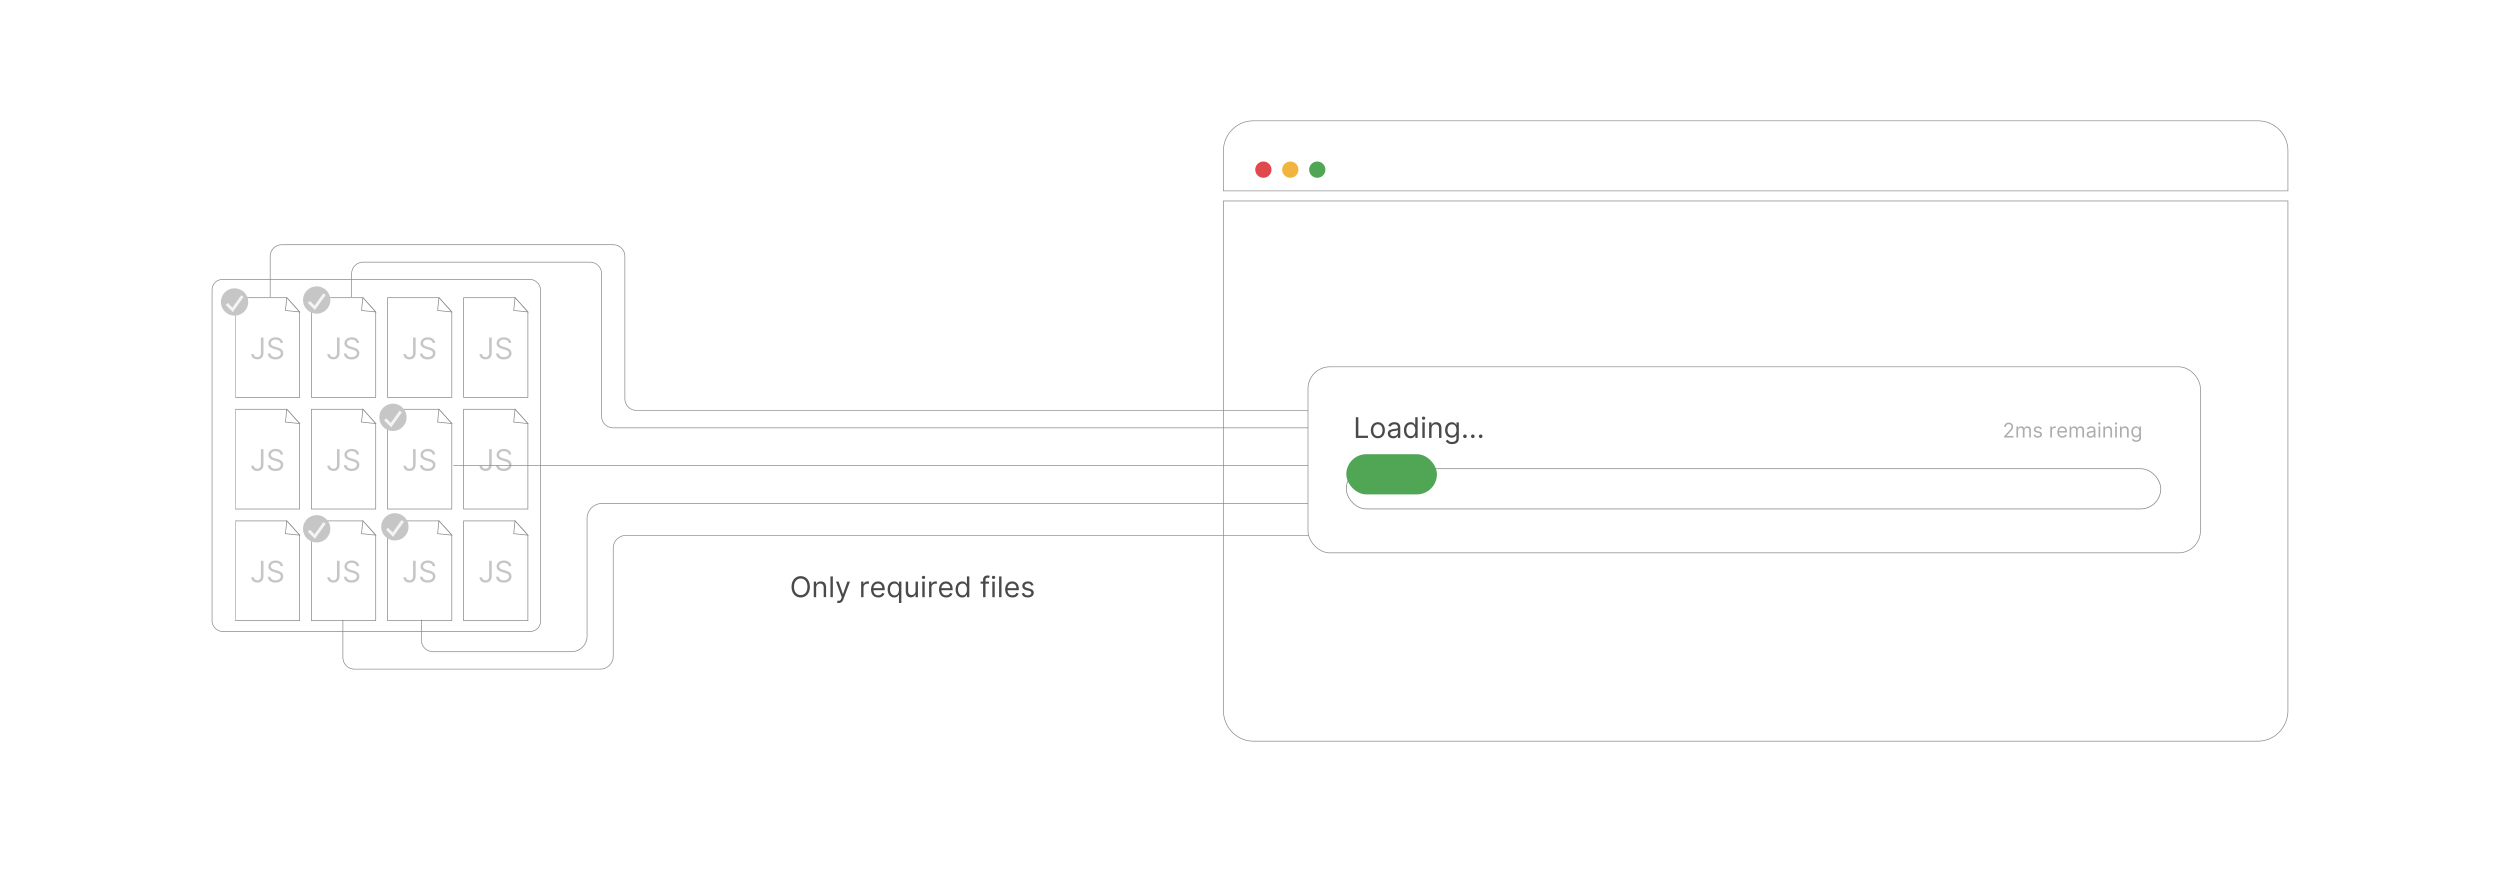 <?xml version="1.0" encoding="UTF-8"?><svg id="Layer_1" xmlns="http://www.w3.org/2000/svg" xmlns:xlink="http://www.w3.org/1999/xlink" viewBox="0 0 860 300"><defs><filter id="drop-shadow-1"><feOffset dx="0" dy="-3.48"/><feGaussianBlur result="blur" stdDeviation="8.7"/><feFlood flood-color="#ff7300" flood-opacity=".2"/><feComposite in2="blur" operator="in"/><feComposite in="SourceGraphic"/></filter><clipPath id="clippath"><rect x="80.921" y="102.286" width="102.005" height="111.996" fill="none"/></clipPath><filter id="drop-shadow-2"><feOffset dx="0" dy="5"/><feGaussianBlur result="blur-2" stdDeviation="4"/><feFlood flood-color="#12d624" flood-opacity=".16"/><feComposite in2="blur-2" operator="in"/><feComposite in="SourceGraphic"/></filter></defs><path d="M420.856,69.136v175.269c0,5.832,4.613,10.56,10.303,10.56h345.586c5.69,0,10.303-4.728,10.303-10.56V69.136h-366.191Z" fill="#fff"/><path d="M420.856,69.136v175.269c0,5.832,4.613,10.56,10.303,10.56h345.586c5.69,0,10.303-4.728,10.303-10.56V69.136h-366.191Z" fill="none" stroke="#898989" stroke-miterlimit="10" stroke-width=".245"/><path d="M787.048,55.338c0-5.69-4.613-10.303-10.303-10.303h-345.586c-5.69,0-10.303,4.613-10.303,10.303v13.798h366.191v-13.798Z" fill="#fff" filter="url(#drop-shadow-1)" stroke="#898989" stroke-miterlimit="10" stroke-width=".242"/><circle cx="434.601" cy="58.36" r="2.803" fill="#e04a4d"/><circle cx="443.869" cy="58.36" r="2.803" fill="#f1b43f"/><circle cx="453.137" cy="58.36" r="2.803" fill="#50a655"/><rect x="72.952" y="96.143" width="113" height="121.071" rx="3.505" ry="3.505" fill="#fff" stroke="#898989" stroke-miterlimit="10" stroke-width=".245"/><g clip-path="url(#clippath)"><g id="_x3C_Grid_Repeat_x3E_"><polygon points="98.638 102.406 80.966 102.406 80.966 136.717 103.07 136.717 103.07 107.295 98.638 102.406" fill="#fff" stroke="#898989" stroke-miterlimit="10" stroke-width=".25"/><polygon points="98.194 106.802 98.652 102.393 103.057 107.307 98.194 106.802" fill="#fff" stroke="#898989" stroke-miterlimit="10" stroke-width=".25"/><path d="M89.74,116.122h.897v5.294c0,.473-.087.874-.26,1.204-.174.331-.418.581-.734.752-.316.171-.688.256-1.117.256-.405,0-.766-.074-1.081-.222s-.564-.36-.745-.635c-.181-.275-.272-.602-.272-.98h.882c0,.21.053.393.157.548.105.156.249.277.432.363.184.087.392.13.626.13.258,0,.477-.054.658-.163.181-.108.319-.268.414-.479.095-.211.143-.469.143-.775v-5.294Z" fill="#c6c6c6"/><path d="M96.481,117.973c-.043-.366-.22-.651-.528-.854s-.687-.304-1.135-.304c-.328,0-.614.053-.859.159s-.435.252-.571.438-.205.397-.205.633c0,.198.048.367.143.508s.217.258.367.351c.149.093.306.169.47.228.164.059.315.106.452.143l.752.203c.193.051.408.121.645.21.237.089.465.21.683.363s.398.349.541.587c.142.239.213.532.213.879,0,.4-.104.762-.313,1.085s-.512.58-.911.77c-.399.19-.883.286-1.452.286-.53,0-.989-.086-1.376-.257-.387-.171-.691-.41-.911-.716-.221-.306-.346-.662-.374-1.066h.926c.024.279.119.51.284.692.166.182.375.317.629.405.254.088.529.132.823.132.342,0,.65-.056.922-.169.272-.112.488-.269.647-.47.159-.201.239-.436.239-.707,0-.246-.069-.446-.206-.601s-.318-.28-.542-.376c-.224-.097-.466-.181-.727-.253l-.911-.26c-.579-.167-1.037-.404-1.374-.712-.338-.309-.506-.712-.506-1.211,0-.415.112-.777.338-1.087.226-.31.529-.551.912-.723.382-.172.809-.258,1.282-.258.477,0,.902.085,1.273.255s.666.402.884.696c.218.294.333.628.345,1.002h-.868Z" fill="#c6c6c6"/></g><g id="_x3C_Grid_Repeat_x3E_-2"><polygon points="124.812 102.406 107.14 102.406 107.14 136.717 129.244 136.717 129.244 107.295 124.812 102.406" fill="#fff" stroke="#898989" stroke-miterlimit="10" stroke-width=".25"/><polygon points="124.367 106.802 124.825 102.393 129.231 107.307 124.367 106.802" fill="#fff" stroke="#898989" stroke-miterlimit="10" stroke-width=".25"/><path d="M115.914,116.122h.897v5.294c0,.473-.087.874-.26,1.204-.174.331-.418.581-.734.752-.316.171-.688.256-1.117.256-.405,0-.766-.074-1.081-.222s-.564-.36-.745-.635c-.181-.275-.272-.602-.272-.98h.882c0,.21.053.393.157.548.105.156.249.277.432.363.184.087.392.13.626.13.258,0,.477-.054.658-.163.181-.108.319-.268.414-.479.095-.211.143-.469.143-.775v-5.294Z" fill="#c6c6c6"/><path d="M122.655,117.973c-.043-.366-.22-.651-.528-.854s-.687-.304-1.135-.304c-.328,0-.614.053-.859.159s-.435.252-.571.438-.205.397-.205.633c0,.198.048.367.143.508s.217.258.367.351c.149.093.306.169.47.228.164.059.315.106.452.143l.752.203c.193.051.408.121.645.21.237.089.465.21.683.363s.398.349.541.587c.142.239.213.532.213.879,0,.4-.104.762-.313,1.085s-.512.58-.911.77c-.399.19-.883.286-1.452.286-.53,0-.989-.086-1.376-.257-.387-.171-.691-.41-.911-.716-.221-.306-.346-.662-.374-1.066h.926c.024.279.119.51.284.692.166.182.375.317.629.405.254.088.529.132.823.132.342,0,.65-.056.922-.169.272-.112.488-.269.647-.47.159-.201.239-.436.239-.707,0-.246-.069-.446-.206-.601s-.318-.28-.542-.376c-.224-.097-.466-.181-.727-.253l-.911-.26c-.579-.167-1.037-.404-1.374-.712-.338-.309-.506-.712-.506-1.211,0-.415.112-.777.338-1.087.226-.31.529-.551.912-.723.382-.172.809-.258,1.282-.258.477,0,.902.085,1.273.255s.666.402.884.696c.218.294.333.628.345,1.002h-.868Z" fill="#c6c6c6"/></g><g id="_x3C_Grid_Repeat_x3E_-3"><polygon points="150.986 102.406 133.313 102.406 133.313 136.717 155.418 136.717 155.418 107.295 150.986 102.406" fill="#fff" stroke="#898989" stroke-miterlimit="10" stroke-width=".25"/><polygon points="150.541 106.802 150.999 102.393 155.404 107.307 150.541 106.802" fill="#fff" stroke="#898989" stroke-miterlimit="10" stroke-width=".25"/><path d="M142.087,116.122h.897v5.294c0,.473-.087.874-.26,1.204-.174.331-.418.581-.734.752-.316.171-.688.256-1.117.256-.405,0-.766-.074-1.081-.222s-.564-.36-.745-.635c-.181-.275-.272-.602-.272-.98h.882c0,.21.053.393.157.548.105.156.249.277.432.363.184.087.392.13.626.13.258,0,.477-.054.658-.163.181-.108.319-.268.414-.479.095-.211.143-.469.143-.775v-5.294Z" fill="#c6c6c6"/><path d="M148.829,117.973c-.043-.366-.22-.651-.528-.854s-.687-.304-1.135-.304c-.328,0-.614.053-.859.159s-.435.252-.571.438-.205.397-.205.633c0,.198.048.367.143.508s.217.258.367.351c.149.093.306.169.47.228.164.059.315.106.452.143l.752.203c.193.051.408.121.645.21.237.089.465.21.683.363s.398.349.541.587c.142.239.213.532.213.879,0,.4-.104.762-.313,1.085s-.512.58-.911.77c-.399.19-.883.286-1.452.286-.53,0-.989-.086-1.376-.257-.387-.171-.691-.41-.911-.716-.221-.306-.346-.662-.374-1.066h.926c.024.279.119.51.284.692.166.182.375.317.629.405.254.088.529.132.823.132.342,0,.65-.056.922-.169.272-.112.488-.269.647-.47.159-.201.239-.436.239-.707,0-.246-.069-.446-.206-.601s-.318-.28-.542-.376c-.224-.097-.466-.181-.727-.253l-.911-.26c-.579-.167-1.037-.404-1.374-.712-.338-.309-.506-.712-.506-1.211,0-.415.112-.777.338-1.087.226-.31.529-.551.912-.723.382-.172.809-.258,1.282-.258.477,0,.902.085,1.273.255s.666.402.884.696c.218.294.333.628.345,1.002h-.868Z" fill="#c6c6c6"/></g><g id="_x3C_Grid_Repeat_x3E_-4"><polygon points="177.159 102.406 159.487 102.406 159.487 136.717 181.591 136.717 181.591 107.295 177.159 102.406" fill="#fff" stroke="#898989" stroke-miterlimit="10" stroke-width=".25"/><polygon points="176.715 106.802 177.173 102.393 181.578 107.307 176.715 106.802" fill="#fff" stroke="#898989" stroke-miterlimit="10" stroke-width=".25"/><path d="M168.261,116.122h.897v5.294c0,.473-.087.874-.26,1.204-.174.331-.418.581-.734.752-.316.171-.688.256-1.117.256-.405,0-.766-.074-1.081-.222s-.564-.36-.745-.635c-.181-.275-.272-.602-.272-.98h.882c0,.21.053.393.157.548.105.156.249.277.432.363.184.087.392.13.626.13.258,0,.477-.054.658-.163.181-.108.319-.268.414-.479.095-.211.143-.469.143-.775v-5.294Z" fill="#c6c6c6"/><path d="M175.002,117.973c-.043-.366-.22-.651-.528-.854s-.687-.304-1.135-.304c-.328,0-.614.053-.859.159s-.435.252-.571.438-.205.397-.205.633c0,.198.048.367.143.508s.217.258.367.351c.149.093.306.169.47.228.164.059.315.106.452.143l.752.203c.193.051.408.121.645.21.237.089.465.21.683.363s.398.349.541.587c.142.239.213.532.213.879,0,.4-.104.762-.313,1.085s-.512.58-.911.77c-.399.19-.883.286-1.452.286-.53,0-.989-.086-1.376-.257-.387-.171-.691-.41-.911-.716-.221-.306-.346-.662-.374-1.066h.926c.024.279.119.51.284.692.166.182.375.317.629.405.254.088.529.132.823.132.342,0,.65-.056.922-.169.272-.112.488-.269.647-.47.159-.201.239-.436.239-.707,0-.246-.069-.446-.206-.601s-.318-.28-.542-.376c-.224-.097-.466-.181-.727-.253l-.911-.26c-.579-.167-1.037-.404-1.374-.712-.338-.309-.506-.712-.506-1.211,0-.415.112-.777.338-1.087.226-.31.529-.551.912-.723.382-.172.809-.258,1.282-.258.477,0,.902.085,1.273.255s.666.402.884.696c.218.294.333.628.345,1.002h-.868Z" fill="#c6c6c6"/></g><g id="_x3C_Grid_Repeat_x3E_-5"><polygon points="98.638 140.796 80.966 140.796 80.966 175.107 103.07 175.107 103.07 145.685 98.638 140.796" fill="#fff" stroke="#898989" stroke-miterlimit="10" stroke-width=".25"/><polygon points="98.194 145.192 98.652 140.784 103.057 145.697 98.194 145.192" fill="#fff" stroke="#898989" stroke-miterlimit="10" stroke-width=".25"/><path d="M89.74,154.512h.897v5.294c0,.473-.087.874-.26,1.204-.174.331-.418.581-.734.752-.316.171-.688.256-1.117.256-.405,0-.766-.074-1.081-.222s-.564-.36-.745-.635c-.181-.275-.272-.602-.272-.98h.882c0,.21.053.393.157.548.105.156.249.277.432.363.184.087.392.13.626.13.258,0,.477-.054.658-.163.181-.108.319-.268.414-.479.095-.211.143-.469.143-.775v-5.294Z" fill="#c6c6c6"/><path d="M96.481,156.363c-.043-.366-.22-.651-.528-.854s-.687-.304-1.135-.304c-.328,0-.614.053-.859.159s-.435.252-.571.438-.205.397-.205.633c0,.198.048.367.143.508s.217.258.367.351c.149.093.306.169.47.228.164.059.315.106.452.143l.752.203c.193.051.408.121.645.21.237.089.465.21.683.363s.398.349.541.587c.142.239.213.532.213.879,0,.4-.104.762-.313,1.085s-.512.58-.911.77c-.399.19-.883.286-1.452.286-.53,0-.989-.086-1.376-.257-.387-.171-.691-.41-.911-.716-.221-.306-.346-.662-.374-1.066h.926c.024.279.119.51.284.692.166.182.375.317.629.405.254.088.529.132.823.132.342,0,.65-.056.922-.169.272-.112.488-.269.647-.47.159-.201.239-.436.239-.707,0-.246-.069-.446-.206-.601s-.318-.28-.542-.376c-.224-.097-.466-.181-.727-.253l-.911-.26c-.579-.167-1.037-.404-1.374-.712-.338-.309-.506-.712-.506-1.211,0-.415.112-.777.338-1.087.226-.31.529-.551.912-.723.382-.172.809-.258,1.282-.258.477,0,.902.085,1.273.255s.666.402.884.696c.218.294.333.628.345,1.002h-.868Z" fill="#c6c6c6"/></g><g id="_x3C_Grid_Repeat_x3E_-6"><polygon points="124.812 140.796 107.14 140.796 107.14 175.107 129.244 175.107 129.244 145.685 124.812 140.796" fill="#fff" stroke="#898989" stroke-miterlimit="10" stroke-width=".25"/><polygon points="124.367 145.192 124.825 140.784 129.231 145.697 124.367 145.192" fill="#fff" stroke="#898989" stroke-miterlimit="10" stroke-width=".25"/><path d="M115.914,154.512h.897v5.294c0,.473-.087.874-.26,1.204-.174.331-.418.581-.734.752-.316.171-.688.256-1.117.256-.405,0-.766-.074-1.081-.222s-.564-.36-.745-.635c-.181-.275-.272-.602-.272-.98h.882c0,.21.053.393.157.548.105.156.249.277.432.363.184.087.392.13.626.13.258,0,.477-.054.658-.163.181-.108.319-.268.414-.479.095-.211.143-.469.143-.775v-5.294Z" fill="#c6c6c6"/><path d="M122.655,156.363c-.043-.366-.22-.651-.528-.854s-.687-.304-1.135-.304c-.328,0-.614.053-.859.159s-.435.252-.571.438-.205.397-.205.633c0,.198.048.367.143.508s.217.258.367.351c.149.093.306.169.47.228.164.059.315.106.452.143l.752.203c.193.051.408.121.645.21.237.089.465.21.683.363s.398.349.541.587c.142.239.213.532.213.879,0,.4-.104.762-.313,1.085s-.512.58-.911.77c-.399.19-.883.286-1.452.286-.53,0-.989-.086-1.376-.257-.387-.171-.691-.41-.911-.716-.221-.306-.346-.662-.374-1.066h.926c.024.279.119.51.284.692.166.182.375.317.629.405.254.088.529.132.823.132.342,0,.65-.056.922-.169.272-.112.488-.269.647-.47.159-.201.239-.436.239-.707,0-.246-.069-.446-.206-.601s-.318-.28-.542-.376c-.224-.097-.466-.181-.727-.253l-.911-.26c-.579-.167-1.037-.404-1.374-.712-.338-.309-.506-.712-.506-1.211,0-.415.112-.777.338-1.087.226-.31.529-.551.912-.723.382-.172.809-.258,1.282-.258.477,0,.902.085,1.273.255s.666.402.884.696c.218.294.333.628.345,1.002h-.868Z" fill="#c6c6c6"/></g><g id="_x3C_Grid_Repeat_x3E_-7"><polygon points="150.986 140.796 133.313 140.796 133.313 175.107 155.418 175.107 155.418 145.685 150.986 140.796" fill="#fff" stroke="#898989" stroke-miterlimit="10" stroke-width=".25"/><polygon points="150.541 145.192 150.999 140.784 155.404 145.697 150.541 145.192" fill="#fff" stroke="#898989" stroke-miterlimit="10" stroke-width=".25"/><path d="M142.087,154.512h.897v5.294c0,.473-.087.874-.26,1.204-.174.331-.418.581-.734.752-.316.171-.688.256-1.117.256-.405,0-.766-.074-1.081-.222s-.564-.36-.745-.635c-.181-.275-.272-.602-.272-.98h.882c0,.21.053.393.157.548.105.156.249.277.432.363.184.087.392.13.626.13.258,0,.477-.054.658-.163.181-.108.319-.268.414-.479.095-.211.143-.469.143-.775v-5.294Z" fill="#c6c6c6"/><path d="M148.829,156.363c-.043-.366-.22-.651-.528-.854s-.687-.304-1.135-.304c-.328,0-.614.053-.859.159s-.435.252-.571.438-.205.397-.205.633c0,.198.048.367.143.508s.217.258.367.351c.149.093.306.169.47.228.164.059.315.106.452.143l.752.203c.193.051.408.121.645.21.237.089.465.21.683.363s.398.349.541.587c.142.239.213.532.213.879,0,.4-.104.762-.313,1.085s-.512.58-.911.77c-.399.19-.883.286-1.452.286-.53,0-.989-.086-1.376-.257-.387-.171-.691-.41-.911-.716-.221-.306-.346-.662-.374-1.066h.926c.024.279.119.51.284.692.166.182.375.317.629.405.254.088.529.132.823.132.342,0,.65-.056.922-.169.272-.112.488-.269.647-.47.159-.201.239-.436.239-.707,0-.246-.069-.446-.206-.601s-.318-.28-.542-.376c-.224-.097-.466-.181-.727-.253l-.911-.26c-.579-.167-1.037-.404-1.374-.712-.338-.309-.506-.712-.506-1.211,0-.415.112-.777.338-1.087.226-.31.529-.551.912-.723.382-.172.809-.258,1.282-.258.477,0,.902.085,1.273.255s.666.402.884.696c.218.294.333.628.345,1.002h-.868Z" fill="#c6c6c6"/></g><g id="_x3C_Grid_Repeat_x3E_-8"><polygon points="177.159 140.796 159.487 140.796 159.487 175.107 181.591 175.107 181.591 145.685 177.159 140.796" fill="#fff" stroke="#898989" stroke-miterlimit="10" stroke-width=".25"/><polygon points="176.715 145.192 177.173 140.784 181.578 145.697 176.715 145.192" fill="#fff" stroke="#898989" stroke-miterlimit="10" stroke-width=".25"/><path d="M168.261,154.512h.897v5.294c0,.473-.087.874-.26,1.204-.174.331-.418.581-.734.752-.316.171-.688.256-1.117.256-.405,0-.766-.074-1.081-.222s-.564-.36-.745-.635c-.181-.275-.272-.602-.272-.98h.882c0,.21.053.393.157.548.105.156.249.277.432.363.184.087.392.13.626.13.258,0,.477-.054.658-.163.181-.108.319-.268.414-.479.095-.211.143-.469.143-.775v-5.294Z" fill="#c6c6c6"/><path d="M175.002,156.363c-.043-.366-.22-.651-.528-.854s-.687-.304-1.135-.304c-.328,0-.614.053-.859.159s-.435.252-.571.438-.205.397-.205.633c0,.198.048.367.143.508s.217.258.367.351c.149.093.306.169.47.228.164.059.315.106.452.143l.752.203c.193.051.408.121.645.21.237.089.465.21.683.363s.398.349.541.587c.142.239.213.532.213.879,0,.4-.104.762-.313,1.085s-.512.58-.911.77c-.399.19-.883.286-1.452.286-.53,0-.989-.086-1.376-.257-.387-.171-.691-.41-.911-.716-.221-.306-.346-.662-.374-1.066h.926c.024.279.119.51.284.692.166.182.375.317.629.405.254.088.529.132.823.132.342,0,.65-.056.922-.169.272-.112.488-.269.647-.47.159-.201.239-.436.239-.707,0-.246-.069-.446-.206-.601s-.318-.28-.542-.376c-.224-.097-.466-.181-.727-.253l-.911-.26c-.579-.167-1.037-.404-1.374-.712-.338-.309-.506-.712-.506-1.211,0-.415.112-.777.338-1.087.226-.31.529-.551.912-.723.382-.172.809-.258,1.282-.258.477,0,.902.085,1.273.255s.666.402.884.696c.218.294.333.628.345,1.002h-.868Z" fill="#c6c6c6"/></g><g id="_x3C_Grid_Repeat_x3E_-9"><polygon points="98.638 179.186 80.966 179.186 80.966 213.497 103.07 213.497 103.07 184.075 98.638 179.186" fill="#fff" stroke="#898989" stroke-miterlimit="10" stroke-width=".25"/><polygon points="98.194 183.582 98.652 179.174 103.057 184.088 98.194 183.582" fill="#fff" stroke="#898989" stroke-miterlimit="10" stroke-width=".25"/><path d="M89.74,192.902h.897v5.294c0,.473-.087.874-.26,1.204-.174.331-.418.581-.734.752-.316.171-.688.256-1.117.256-.405,0-.766-.074-1.081-.222s-.564-.36-.745-.635c-.181-.275-.272-.602-.272-.98h.882c0,.21.053.393.157.548.105.156.249.277.432.363.184.087.392.13.626.13.258,0,.477-.054.658-.163.181-.108.319-.268.414-.479.095-.211.143-.469.143-.775v-5.294Z" fill="#c6c6c6"/><path d="M96.481,194.753c-.043-.366-.22-.651-.528-.854s-.687-.304-1.135-.304c-.328,0-.614.053-.859.159s-.435.252-.571.438-.205.397-.205.633c0,.198.048.367.143.508s.217.258.367.351c.149.093.306.169.47.228.164.059.315.106.452.143l.752.203c.193.051.408.121.645.21.237.089.465.21.683.363s.398.349.541.587c.142.239.213.532.213.879,0,.4-.104.762-.313,1.085s-.512.58-.911.77c-.399.19-.883.286-1.452.286-.53,0-.989-.086-1.376-.257-.387-.171-.691-.41-.911-.716-.221-.306-.346-.662-.374-1.066h.926c.024.279.119.51.284.692.166.182.375.317.629.405.254.088.529.132.823.132.342,0,.65-.056.922-.169.272-.112.488-.269.647-.47.159-.201.239-.436.239-.707,0-.246-.069-.446-.206-.601s-.318-.28-.542-.376c-.224-.097-.466-.181-.727-.253l-.911-.26c-.579-.167-1.037-.404-1.374-.712-.338-.309-.506-.712-.506-1.211,0-.415.112-.777.338-1.087.226-.31.529-.551.912-.723.382-.172.809-.258,1.282-.258.477,0,.902.085,1.273.255s.666.402.884.696c.218.294.333.628.345,1.002h-.868Z" fill="#c6c6c6"/></g><g id="_x3C_Grid_Repeat_x3E_-10"><polygon points="124.812 179.186 107.14 179.186 107.14 213.497 129.244 213.497 129.244 184.075 124.812 179.186" fill="#fff" stroke="#898989" stroke-miterlimit="10" stroke-width=".25"/><polygon points="124.367 183.582 124.825 179.174 129.231 184.088 124.367 183.582" fill="#fff" stroke="#898989" stroke-miterlimit="10" stroke-width=".25"/><path d="M115.914,192.902h.897v5.294c0,.473-.087.874-.26,1.204-.174.331-.418.581-.734.752-.316.171-.688.256-1.117.256-.405,0-.766-.074-1.081-.222s-.564-.36-.745-.635c-.181-.275-.272-.602-.272-.98h.882c0,.21.053.393.157.548.105.156.249.277.432.363.184.087.392.13.626.13.258,0,.477-.054.658-.163.181-.108.319-.268.414-.479.095-.211.143-.469.143-.775v-5.294Z" fill="#c6c6c6"/><path d="M122.655,194.753c-.043-.366-.22-.651-.528-.854s-.687-.304-1.135-.304c-.328,0-.614.053-.859.159s-.435.252-.571.438-.205.397-.205.633c0,.198.048.367.143.508s.217.258.367.351c.149.093.306.169.47.228.164.059.315.106.452.143l.752.203c.193.051.408.121.645.21.237.089.465.21.683.363s.398.349.541.587c.142.239.213.532.213.879,0,.4-.104.762-.313,1.085s-.512.58-.911.77c-.399.19-.883.286-1.452.286-.53,0-.989-.086-1.376-.257-.387-.171-.691-.41-.911-.716-.221-.306-.346-.662-.374-1.066h.926c.024.279.119.51.284.692.166.182.375.317.629.405.254.088.529.132.823.132.342,0,.65-.056.922-.169.272-.112.488-.269.647-.47.159-.201.239-.436.239-.707,0-.246-.069-.446-.206-.601s-.318-.28-.542-.376c-.224-.097-.466-.181-.727-.253l-.911-.26c-.579-.167-1.037-.404-1.374-.712-.338-.309-.506-.712-.506-1.211,0-.415.112-.777.338-1.087.226-.31.529-.551.912-.723.382-.172.809-.258,1.282-.258.477,0,.902.085,1.273.255s.666.402.884.696c.218.294.333.628.345,1.002h-.868Z" fill="#c6c6c6"/></g><g id="_x3C_Grid_Repeat_x3E_-11"><polygon points="150.986 179.186 133.313 179.186 133.313 213.497 155.418 213.497 155.418 184.075 150.986 179.186" fill="#fff" stroke="#898989" stroke-miterlimit="10" stroke-width=".25"/><polygon points="150.541 183.582 150.999 179.174 155.404 184.088 150.541 183.582" fill="#fff" stroke="#898989" stroke-miterlimit="10" stroke-width=".25"/><path d="M142.087,192.902h.897v5.294c0,.473-.087.874-.26,1.204-.174.331-.418.581-.734.752-.316.171-.688.256-1.117.256-.405,0-.766-.074-1.081-.222s-.564-.36-.745-.635c-.181-.275-.272-.602-.272-.98h.882c0,.21.053.393.157.548.105.156.249.277.432.363.184.087.392.13.626.13.258,0,.477-.054.658-.163.181-.108.319-.268.414-.479.095-.211.143-.469.143-.775v-5.294Z" fill="#c6c6c6"/><path d="M148.829,194.753c-.043-.366-.22-.651-.528-.854s-.687-.304-1.135-.304c-.328,0-.614.053-.859.159s-.435.252-.571.438-.205.397-.205.633c0,.198.048.367.143.508s.217.258.367.351c.149.093.306.169.47.228.164.059.315.106.452.143l.752.203c.193.051.408.121.645.21.237.089.465.21.683.363s.398.349.541.587c.142.239.213.532.213.879,0,.4-.104.762-.313,1.085s-.512.58-.911.77c-.399.19-.883.286-1.452.286-.53,0-.989-.086-1.376-.257-.387-.171-.691-.41-.911-.716-.221-.306-.346-.662-.374-1.066h.926c.024.279.119.51.284.692.166.182.375.317.629.405.254.088.529.132.823.132.342,0,.65-.056.922-.169.272-.112.488-.269.647-.47.159-.201.239-.436.239-.707,0-.246-.069-.446-.206-.601s-.318-.28-.542-.376c-.224-.097-.466-.181-.727-.253l-.911-.26c-.579-.167-1.037-.404-1.374-.712-.338-.309-.506-.712-.506-1.211,0-.415.112-.777.338-1.087.226-.31.529-.551.912-.723.382-.172.809-.258,1.282-.258.477,0,.902.085,1.273.255s.666.402.884.696c.218.294.333.628.345,1.002h-.868Z" fill="#c6c6c6"/></g><g id="_x3C_Grid_Repeat_x3E_-12"><polygon points="177.159 179.186 159.487 179.186 159.487 213.497 181.591 213.497 181.591 184.075 177.159 179.186" fill="#fff" stroke="#898989" stroke-miterlimit="10" stroke-width=".25"/><polygon points="176.715 183.582 177.173 179.174 181.578 184.088 176.715 183.582" fill="#fff" stroke="#898989" stroke-miterlimit="10" stroke-width=".25"/><path d="M168.261,192.902h.897v5.294c0,.473-.087.874-.26,1.204-.174.331-.418.581-.734.752-.316.171-.688.256-1.117.256-.405,0-.766-.074-1.081-.222s-.564-.36-.745-.635c-.181-.275-.272-.602-.272-.98h.882c0,.21.053.393.157.548.105.156.249.277.432.363.184.087.392.13.626.13.258,0,.477-.054.658-.163.181-.108.319-.268.414-.479.095-.211.143-.469.143-.775v-5.294Z" fill="#c6c6c6"/><path d="M175.002,194.753c-.043-.366-.22-.651-.528-.854s-.687-.304-1.135-.304c-.328,0-.614.053-.859.159s-.435.252-.571.438-.205.397-.205.633c0,.198.048.367.143.508s.217.258.367.351c.149.093.306.169.47.228.164.059.315.106.452.143l.752.203c.193.051.408.121.645.21.237.089.465.21.683.363s.398.349.541.587c.142.239.213.532.213.879,0,.4-.104.762-.313,1.085s-.512.58-.911.77c-.399.19-.883.286-1.452.286-.53,0-.989-.086-1.376-.257-.387-.171-.691-.41-.911-.716-.221-.306-.346-.662-.374-1.066h.926c.024.279.119.51.284.692.166.182.375.317.629.405.254.088.529.132.823.132.342,0,.65-.056.922-.169.272-.112.488-.269.647-.47.159-.201.239-.436.239-.707,0-.246-.069-.446-.206-.601s-.318-.28-.542-.376c-.224-.097-.466-.181-.727-.253l-.911-.26c-.579-.167-1.037-.404-1.374-.712-.338-.309-.506-.712-.506-1.211,0-.415.112-.777.338-1.087.226-.31.529-.551.912-.723.382-.172.809-.258,1.282-.258.477,0,.902.085,1.273.255s.666.402.884.696c.218.294.333.628.345,1.002h-.868Z" fill="#c6c6c6"/></g></g><circle cx="80.687" cy="103.879" r="4.708" fill="#c6c6c6"/><polyline points="77.997 104.551 80.015 106.569 83.378 101.861" fill="none" stroke="#f4f4f4" stroke-miterlimit="10"/><circle cx="108.937" cy="103.206" r="4.708" fill="#c6c6c6"/><polyline points="106.247 103.879 108.265 105.896 111.628 101.188" fill="none" stroke="#f4f4f4" stroke-miterlimit="10"/><circle cx="135.169" cy="143.563" r="4.708" fill="#c6c6c6"/><polyline points="132.479 144.236 134.497 146.254 137.86 141.545" fill="none" stroke="#f4f4f4" stroke-miterlimit="10"/><circle cx="108.937" cy="181.902" r="4.708" fill="#c6c6c6"/><polyline points="106.247 182.575 108.265 184.593 111.628 179.885" fill="none" stroke="#f4f4f4" stroke-miterlimit="10"/><circle cx="135.842" cy="181.23" r="4.708" fill="#c6c6c6"/><polyline points="133.152 181.902 135.169 183.92 138.532 179.212" fill="none" stroke="#f4f4f4" stroke-miterlimit="10"/><path d="M92.952,102.179v-14.032c0-2.192,1.777-3.968,3.968-3.968h114.064c2.192,0,3.968,1.777,3.968,3.968v49.064c0,2.192,1.777,3.968,3.968,3.968h238.032" fill="none" stroke="#898989" stroke-miterlimit="10" stroke-width=".245"/><path d="M120.952,102.179v-8.032c0-2.192,1.777-3.968,3.968-3.968h78.064c2.192,0,3.968,1.777,3.968,3.968v49.064c0,2.192,1.777,3.968,3.968,3.968h246.032" fill="none" stroke="#898989" stroke-miterlimit="10" stroke-width=".245"/><path d="M155.952,160.179h301" fill="none" stroke="#898989" stroke-miterlimit="10" stroke-width=".245"/><path d="M117.952,213.179v13.032c0,2.192,1.777,3.968,3.968,3.968h84.586c2.455,0,4.446-1.99,4.446-4.446v-37.217c0-2.396,1.942-4.338,4.338-4.338h241.662" fill="none" stroke="#898989" stroke-miterlimit="10" stroke-width=".245"/><path d="M144.952,213.179v7.032c0,2.192,1.777,3.968,3.968,3.968h47.717c2.936,0,5.315-2.38,5.315-5.315v-40.519c0-2.853,2.313-5.166,5.166-5.166h249.834" fill="none" stroke="#898989" stroke-miterlimit="10" stroke-width=".245"/><rect x="449.952" y="126.179" width="307" height="64" rx="7.535" ry="7.535" fill="#fff" stroke="#898989" stroke-miterlimit="10" stroke-width=".245"/><rect x="463.127" y="156.236" width="280.174" height="13.836" rx="6.918" ry="6.918" fill="#fff" filter="url(#drop-shadow-2)" stroke="#898989" stroke-miterlimit="10" stroke-width=".264"/><rect x="463.127" y="156.236" width="31.184" height="13.836" rx="6.918" ry="6.918" fill="#50a655"/><path d="M466.403,150.654v-7.137h.864v6.37h3.317v.767h-4.182Z" fill="#494949"/><path d="M473.986,150.765c-.483,0-.906-.115-1.27-.345-.364-.23-.647-.552-.851-.965s-.305-.897-.305-1.45c0-.558.102-1.044.305-1.46.203-.416.486-.739.851-.969.363-.23.786-.345,1.27-.345s.907.115,1.27.345.646.553.851.969c.203.415.305.902.305,1.46,0,.553-.102,1.036-.305,1.45-.204.414-.487.735-.851.965s-.787.345-1.27.345ZM473.986,150.026c.367,0,.669-.094.906-.282.237-.188.412-.435.526-.742.113-.307.171-.639.171-.997s-.058-.691-.171-1c-.114-.309-.289-.559-.526-.75-.237-.19-.539-.286-.906-.286s-.669.095-.906.286c-.236.191-.412.44-.525.75-.114.309-.171.642-.171,1s.057.69.171.997c.113.307.289.554.525.742.237.189.539.282.906.282Z" fill="#494949"/><path d="M479.241,150.779c-.339,0-.647-.065-.924-.193s-.496-.316-.658-.561c-.163-.245-.244-.542-.244-.891,0-.307.06-.556.182-.748.12-.191.282-.342.484-.451.202-.109.426-.191.671-.246s.491-.098.74-.13c.325-.042.589-.074.793-.096.203-.022.352-.06.445-.113.095-.053.142-.146.142-.279v-.028c0-.344-.094-.611-.28-.801-.188-.19-.47-.286-.849-.286-.393,0-.7.086-.924.258-.223.172-.38.355-.471.55l-.78-.279c.14-.325.326-.579.56-.761.233-.182.489-.31.767-.383s.551-.11.82-.11c.172,0,.37.021.595.061.224.041.441.123.651.249s.385.315.524.568c.14.253.209.592.209,1.018v3.526h-.822v-.725h-.042c-.056.116-.148.24-.278.373-.131.132-.304.245-.519.338-.216.093-.479.14-.791.14ZM479.366,150.041c.325,0,.601-.064.824-.192.225-.127.395-.292.509-.495.115-.202.173-.415.173-.638v-.753c-.035.042-.111.08-.229.113s-.252.063-.404.087-.3.045-.442.062c-.143.018-.259.032-.347.043-.214.028-.413.073-.598.134s-.333.153-.446.275c-.112.122-.169.288-.169.497,0,.286.106.501.319.646.212.145.482.218.81.218Z" fill="#494949"/><path d="M485.222,150.765c-.446,0-.84-.113-1.182-.339-.342-.227-.608-.547-.802-.962-.192-.415-.289-.906-.289-1.473,0-.562.097-1.05.289-1.463.193-.414.461-.733.806-.959.344-.225.74-.338,1.191-.338.349,0,.624.058.827.172.204.115.359.245.468.391.107.145.191.264.252.357h.07v-2.634h.822v7.137h-.795v-.822h-.098c-.06.098-.146.22-.258.368s-.271.279-.477.394c-.206.115-.481.172-.825.172ZM485.333,150.026c.33,0,.608-.086.836-.259.228-.173.401-.414.519-.722.118-.308.178-.664.178-1.068,0-.399-.058-.75-.174-1.051s-.288-.535-.517-.704c-.228-.169-.509-.253-.843-.253-.349,0-.639.089-.869.267-.231.178-.404.418-.519.721s-.173.643-.173,1.02c0,.381.059.727.176,1.037.118.31.292.557.523.739.231.183.519.273.862.273Z" fill="#494949"/><path d="M489.71,144.409c-.16,0-.298-.055-.413-.164-.115-.109-.173-.24-.173-.394s.058-.285.173-.394c.115-.109.253-.164.413-.164s.298.055.413.164c.114.109.172.241.172.394s-.058.285-.172.394c-.115.109-.253.164-.413.164ZM489.292,150.654v-5.353h.822v5.353h-.822Z" fill="#494949"/><path d="M492.441,147.434v3.22h-.822v-5.353h.795v.836h.069c.125-.272.315-.491.571-.657.256-.166.586-.249.99-.249.362,0,.679.074.951.221.272.147.483.371.634.669.151.298.227.675.227,1.13v3.401h-.822v-3.345c0-.42-.109-.749-.327-.985-.219-.235-.519-.353-.899-.353-.263,0-.497.057-.702.171-.206.114-.368.28-.486.498-.118.219-.178.483-.178.795Z" fill="#494949"/><path d="M499.522,152.773c-.398,0-.739-.05-1.024-.151-.286-.101-.523-.233-.713-.398-.19-.164-.34-.338-.451-.524l.655-.46c.074.098.168.209.282.336.113.127.27.237.469.331.198.094.459.141.782.141.432,0,.789-.104,1.07-.314.281-.209.42-.537.42-.982v-1.087h-.068c-.06.098-.146.218-.256.361-.111.143-.27.27-.475.38s-.482.166-.831.166c-.432,0-.819-.102-1.162-.307-.343-.205-.613-.502-.811-.892-.199-.391-.298-.864-.298-1.422,0-.548.096-1.026.289-1.434.192-.408.461-.724.805-.948s.741-.336,1.191-.336c.349,0,.626.058.831.172.205.115.363.245.475.391.109.145.195.264.256.357h.084v-.85h.795v5.506c0,.46-.105.835-.312,1.124-.209.289-.486.501-.836.638-.35.136-.738.204-1.166.204ZM499.494,149.832c.329,0,.608-.076.837-.227.227-.151.4-.368.519-.652.117-.283.178-.623.178-1.018,0-.385-.059-.726-.176-1.021-.115-.295-.287-.526-.516-.693-.227-.168-.508-.251-.843-.251-.349,0-.638.088-.869.265-.231.176-.404.413-.519.71-.114.298-.172.627-.172.99,0,.372.059.7.176.984.117.285.291.508.522.669.231.161.519.242.862.242Z" fill="#494949"/><path d="M503.941,150.709c-.173,0-.32-.061-.443-.185s-.185-.271-.185-.442.061-.32.185-.443.271-.185.443-.185c.172,0,.319.061.442.185s.185.271.185.443c0,.114-.028.218-.086.314-.057.095-.132.171-.227.228-.094.057-.199.085-.315.085Z" fill="#494949"/><path d="M506.646,150.709c-.173,0-.32-.061-.443-.185s-.185-.271-.185-.442.061-.32.185-.443.271-.185.443-.185c.172,0,.319.061.442.185s.185.271.185.443c0,.114-.028.218-.086.314-.057.095-.132.171-.227.228-.094.057-.199.085-.315.085Z" fill="#494949"/><path d="M509.35,150.709c-.173,0-.32-.061-.443-.185s-.185-.271-.185-.442.061-.32.185-.443.271-.185.443-.185c.172,0,.319.061.442.185s.185.271.185.443c0,.114-.028.218-.086.314-.057.095-.132.171-.227.228-.094.057-.199.085-.315.085Z" fill="#494949"/><path d="M689.433,150.501v-.445l1.67-1.828c.196-.214.357-.4.484-.56.127-.159.221-.309.282-.449.062-.141.093-.289.093-.443,0-.178-.042-.332-.127-.462-.085-.13-.2-.231-.347-.302s-.311-.106-.494-.106c-.194,0-.363.04-.508.12-.144.08-.255.191-.333.335-.079.143-.118.311-.118.504h-.583c0-.296.068-.557.205-.781s.323-.398.56-.523c.236-.126.502-.188.797-.188.297,0,.559.062.788.188.229.125.408.294.538.506s.195.449.195.709c0,.186-.033.367-.1.544-.067.177-.183.374-.346.59-.164.216-.392.48-.681.791l-1.137,1.215v.04h2.352v.543h-3.191Z" fill="#adadad"/><path d="M693.651,150.501v-3.794h.564v.593h.05c.079-.203.206-.36.383-.473.176-.113.388-.169.635-.169.25,0,.459.056.626.169s.298.271.392.473h.039c.098-.196.243-.352.438-.468.194-.116.428-.174.699-.174.339,0,.616.105.832.317.216.211.323.54.323.987v2.539h-.582v-2.539c0-.28-.077-.48-.231-.601-.152-.12-.333-.18-.541-.18-.267,0-.473.081-.619.241-.147.161-.221.364-.221.609v2.47h-.593v-2.599c0-.215-.069-.39-.21-.522-.14-.132-.32-.199-.541-.199-.151,0-.292.041-.423.121s-.236.192-.316.335c-.08.143-.12.307-.12.493v2.371h-.583Z" fill="#adadad"/><path d="M702.386,147.557l-.523.148c-.033-.087-.081-.173-.144-.256s-.149-.152-.258-.206c-.109-.055-.248-.082-.418-.082-.231,0-.425.053-.579.159-.154.106-.231.241-.231.404,0,.145.053.259.158.343.104.084.27.154.493.21l.564.138c.339.083.592.208.759.377.166.169.249.386.249.651,0,.217-.062.412-.186.583s-.298.306-.519.405c-.223.099-.481.148-.776.148-.387,0-.707-.084-.96-.252-.254-.168-.415-.414-.482-.736l.554-.138c.053.204.152.357.3.46s.341.153.579.153c.273,0,.488-.058.648-.174.161-.116.241-.256.241-.418,0-.132-.046-.243-.139-.333-.092-.09-.233-.157-.425-.201l-.632-.148c-.348-.082-.603-.21-.765-.384s-.243-.392-.243-.653c0-.214.06-.403.182-.568.121-.165.286-.294.496-.388s.448-.141.715-.141c.376,0,.671.082.886.247.215.165.368.382.458.652Z" fill="#adadad"/><path d="M705.29,150.501v-3.794h.564v.573h.039c.069-.188.194-.34.376-.457.181-.117.386-.176.612-.176.043,0,.097.001.161.003.064.002.112.004.145.007v.593c-.019-.005-.065-.013-.135-.023s-.144-.016-.221-.016c-.185,0-.349.038-.493.115s-.258.182-.341.316c-.083.134-.125.287-.125.458v2.401h-.583Z" fill="#adadad"/><path d="M709.47,150.581c-.365,0-.681-.081-.944-.243-.265-.163-.468-.39-.61-.682-.143-.292-.214-.632-.214-1.021s.071-.732.214-1.029c.143-.297.342-.53.598-.697s.556-.251.898-.251c.197,0,.393.033.585.099s.368.172.526.32.284.342.378.585c.094.242.141.54.141.894v.247h-2.925v-.504h2.332c0-.214-.043-.405-.127-.573-.085-.168-.205-.3-.361-.398-.155-.097-.339-.146-.549-.146-.232,0-.434.057-.602.172-.169.114-.299.263-.39.446-.09.183-.136.379-.136.588v.336c0,.287.05.529.149.728.1.198.238.349.416.452.178.103.385.154.62.154.153,0,.292-.021.416-.065.125-.043.232-.109.323-.197.09-.088.16-.198.209-.33l.564.158c-.06.191-.159.358-.299.503-.14.144-.312.256-.519.336-.206.08-.438.12-.694.12Z" fill="#adadad"/><path d="M711.93,150.501v-3.794h.564v.593h.05c.079-.203.206-.36.383-.473.176-.113.388-.169.635-.169.25,0,.459.056.626.169s.298.271.392.473h.039c.098-.196.243-.352.438-.468.194-.116.428-.174.699-.174.339,0,.616.105.832.317.216.211.323.54.323.987v2.539h-.582v-2.539c0-.28-.077-.48-.231-.601-.152-.12-.333-.18-.541-.18-.267,0-.473.081-.619.241-.147.161-.221.364-.221.609v2.47h-.593v-2.599c0-.215-.069-.39-.21-.522-.14-.132-.32-.199-.541-.199-.151,0-.292.041-.423.121s-.236.192-.316.335c-.08.143-.12.307-.12.493v2.371h-.583Z" fill="#adadad"/><path d="M719.094,150.59c-.241,0-.459-.045-.655-.137-.195-.091-.352-.224-.467-.398s-.173-.384-.173-.631c0-.217.043-.394.129-.53.085-.136.2-.242.343-.32.144-.077.302-.135.476-.174.174-.039.349-.07.525-.093.231-.03.418-.052.561-.068.144-.016.25-.043.316-.081.066-.038.1-.103.1-.197v-.02c0-.244-.066-.433-.198-.568-.133-.135-.333-.203-.602-.203-.278,0-.497.061-.654.183-.158.122-.27.252-.334.391l-.553-.198c.099-.231.231-.411.396-.54.166-.129.347-.22.544-.272.196-.052.391-.078.582-.078.121,0,.262.014.421.043s.312.088.462.177c.148.089.273.223.371.402.1.18.148.42.148.722v2.499h-.583v-.514h-.029c-.039.082-.105.17-.197.264-.093.094-.215.174-.368.24s-.34.099-.56.099ZM719.183,150.067c.231,0,.425-.045.584-.136.159-.09.279-.207.36-.351.082-.143.122-.294.122-.452v-.533c-.024.029-.078.056-.161.08-.084.024-.179.044-.287.062-.107.017-.212.032-.314.044-.102.012-.184.022-.246.031-.151.019-.292.051-.423.095-.131.043-.236.108-.316.195s-.12.204-.12.352c0,.203.075.355.227.459.15.102.342.154.574.154Z" fill="#adadad"/><path d="M722.195,146.075c-.113,0-.211-.039-.293-.116-.081-.077-.122-.17-.122-.279,0-.108.041-.202.122-.279.082-.078.18-.116.293-.116s.211.039.293.116c.081.077.122.17.122.279,0,.109-.041.202-.122.279-.082.078-.18.116-.293.116ZM721.898,150.501v-3.794h.583v3.794h-.583Z" fill="#adadad"/><path d="M724.132,148.219v2.282h-.583v-3.794h.564v.593h.05c.089-.193.224-.348.404-.466.182-.118.415-.176.702-.176.257,0,.481.052.674.157.193.104.343.263.45.474.106.212.16.479.16.802v2.411h-.583v-2.371c0-.298-.077-.531-.232-.698-.154-.168-.367-.251-.637-.251-.186,0-.352.041-.498.121s-.261.198-.345.353-.126.343-.126.564Z" fill="#adadad"/><path d="M727.916,146.075c-.113,0-.211-.039-.293-.116-.081-.077-.122-.17-.122-.279,0-.108.041-.202.122-.279.082-.078.18-.116.293-.116s.211.039.293.116c.081.077.122.17.122.279,0,.109-.041.202-.122.279-.082.078-.18.116-.293.116ZM727.619,150.501v-3.794h.583v3.794h-.583Z" fill="#adadad"/><path d="M729.852,148.219v2.282h-.583v-3.794h.564v.593h.05c.089-.193.224-.348.404-.466.182-.118.415-.176.702-.176.257,0,.481.052.674.157.193.104.343.263.45.474.106.212.16.479.16.802v2.411h-.583v-2.371c0-.298-.077-.531-.232-.698-.154-.168-.367-.251-.637-.251-.186,0-.352.041-.498.121s-.261.198-.345.353-.126.343-.126.564Z" fill="#adadad"/><path d="M734.872,152.003c-.282,0-.524-.036-.727-.107-.203-.072-.371-.166-.505-.282-.135-.116-.241-.24-.32-.372l.465-.326c.053.069.119.148.199.238.081.09.192.168.333.235.141.066.325.1.555.1.306,0,.559-.074.758-.222.199-.148.299-.38.299-.696v-.771h-.05c-.042.069-.102.155-.181.256-.079.101-.19.191-.336.269-.146.079-.343.118-.59.118-.306,0-.58-.073-.823-.218-.243-.144-.435-.355-.576-.632-.141-.276-.211-.612-.211-1.008,0-.388.068-.727.205-1.016s.327-.513.57-.672c.244-.159.525-.238.845-.238.247,0,.443.041.59.122.145.082.258.174.336.277.078.102.139.187.182.253h.059v-.603h.564v3.903c0,.326-.073.591-.221.796s-.346.355-.593.452c-.248.096-.523.144-.826.144ZM734.852,149.918c.234,0,.432-.053.593-.161.162-.107.284-.261.368-.462.084-.201.126-.441.126-.721,0-.273-.041-.515-.123-.724-.083-.209-.204-.373-.366-.492-.161-.118-.36-.178-.598-.178-.247,0-.452.062-.616.188-.164.125-.286.293-.368.504-.081.21-.122.444-.122.701,0,.264.042.496.125.698s.206.36.37.475c.164.114.368.171.611.171Z" fill="#adadad"/><path d="M278.596,201.859c0,.752-.136,1.403-.408,1.952-.272.548-.644.971-1.119,1.268-.474.297-1.015.446-1.623.446-.609,0-1.15-.149-1.624-.446s-.847-.72-1.119-1.268c-.272-.548-.408-1.199-.408-1.952,0-.753.136-1.403.408-1.952s.644-.971,1.119-1.269c.474-.297,1.015-.446,1.624-.446.608,0,1.15.149,1.623.446.474.298.847.72,1.119,1.269.272.548.408,1.199.408,1.952ZM277.76,201.859c0-.618-.103-1.14-.309-1.565-.206-.425-.483-.747-.833-.965-.35-.219-.74-.328-1.172-.328s-.823.109-1.173.328c-.35.218-.627.54-.833.965-.206.425-.308.947-.308,1.565s.102,1.14.308,1.565c.206.425.483.747.833.965.35.219.741.328,1.173.328s.823-.109,1.172-.328c.35-.218.627-.54.833-.965.206-.425.309-.946.309-1.565Z" fill="#494949"/><path d="M280.756,202.208v3.22h-.822v-5.353h.794v.836h.069c.126-.272.316-.491.572-.657.255-.166.585-.249.99-.249.362,0,.679.074.951.221s.483.371.634.669c.151.298.227.675.227,1.13v3.401h-.822v-3.345c0-.42-.109-.749-.328-.985-.219-.235-.518-.353-.899-.353-.262,0-.497.057-.702.171s-.368.28-.486.498c-.119.219-.178.483-.178.795Z" fill="#494949"/><path d="M286.499,198.291v7.137h-.822v-7.137h.822Z" fill="#494949"/><path d="M288.534,207.435c-.139,0-.264-.011-.373-.033-.109-.022-.185-.043-.227-.065l.209-.725c.2.051.377.069.53.056.153-.014.29-.082.409-.204s.23-.319.33-.59l.153-.418-1.98-5.38h.892l1.478,4.265h.056l1.478-4.265h.892l-2.272,6.133c-.102.276-.229.506-.38.688-.151.183-.326.318-.524.406-.199.088-.422.132-.671.132Z" fill="#494949"/><path d="M296.228,205.428v-5.353h.794v.809h.056c.098-.265.274-.48.53-.645.255-.165.543-.247.864-.247.06,0,.136.001.227.003.09.002.159.006.206.01v.836c-.028-.007-.091-.018-.19-.033-.099-.015-.203-.022-.312-.022-.26,0-.492.054-.695.162-.203.108-.364.256-.481.446s-.176.405-.176.646v3.387h-.822Z" fill="#494949"/><path d="M302.125,205.539c-.516,0-.96-.114-1.333-.343-.373-.229-.66-.549-.861-.961-.201-.413-.301-.893-.301-1.441,0-.548.1-1.032.301-1.452s.482-.747.843-.983c.361-.235.784-.353,1.267-.353.279,0,.554.046.826.14.272.093.519.243.742.451s.401.482.533.824c.132.341.199.762.199,1.261v.349h-4.126v-.711h3.29c0-.302-.06-.571-.18-.809-.12-.237-.289-.424-.509-.561-.219-.137-.478-.206-.775-.206-.327,0-.61.081-.848.242-.238.162-.421.371-.549.629-.128.258-.192.535-.192.83v.474c0,.404.07.747.211,1.026.141.28.336.493.587.638.251.145.542.218.875.218.216,0,.412-.031.587-.092s.327-.154.455-.279c.127-.124.226-.279.296-.465l.794.223c-.084.27-.224.506-.421.71-.198.203-.441.361-.732.474-.29.113-.617.169-.979.169Z" fill="#494949"/><path d="M309.248,207.435v-2.83h-.07c-.06.098-.146.22-.258.368s-.271.279-.477.394c-.206.115-.482.172-.826.172-.446,0-.84-.113-1.181-.339-.342-.227-.609-.547-.802-.962-.193-.415-.289-.906-.289-1.473,0-.562.096-1.05.289-1.463s.461-.733.805-.959c.344-.225.741-.338,1.191-.338.349,0,.625.058.828.172.204.115.359.245.467.391.108.145.192.264.252.357h.098v-.85h.794v7.36h-.822ZM307.728,204.8c.33,0,.609-.086.836-.259.228-.173.401-.414.519-.722.118-.308.177-.664.177-1.068,0-.399-.058-.75-.174-1.051s-.288-.535-.516-.704c-.228-.169-.509-.253-.843-.253-.348,0-.638.089-.869.267-.231.178-.404.418-.519.721-.115.303-.172.643-.172,1.02,0,.381.059.727.176,1.037.118.31.291.557.523.739.231.183.519.273.862.273Z" fill="#494949"/><path d="M314.949,203.239v-3.164h.822v5.353h-.822v-.906h-.056c-.126.272-.321.502-.585.692-.265.19-.6.284-1.004.284-.335,0-.632-.074-.892-.221-.26-.148-.464-.371-.613-.669-.148-.298-.223-.675-.223-1.131v-3.401h.822v3.345c0,.391.11.702.329.934.22.232.5.349.842.349.204,0,.413-.053.625-.157s.392-.265.537-.48c.145-.216.218-.492.218-.826Z" fill="#494949"/><path d="M317.694,199.183c-.16,0-.298-.055-.413-.164-.115-.109-.172-.24-.172-.394s.058-.285.172-.394c.115-.109.253-.164.413-.164s.298.055.413.164c.115.109.172.241.172.394s-.058.285-.172.394c-.115.109-.253.164-.413.164ZM317.276,205.428v-5.353h.822v5.353h-.822Z" fill="#494949"/><path d="M319.604,205.428v-5.353h.794v.809h.056c.098-.265.274-.48.53-.645.255-.165.543-.247.864-.247.06,0,.136.001.227.003.09.002.159.006.206.01v.836c-.028-.007-.091-.018-.19-.033-.099-.015-.203-.022-.312-.022-.26,0-.492.054-.695.162-.203.108-.364.256-.481.446s-.176.405-.176.646v3.387h-.822Z" fill="#494949"/><path d="M325.5,205.539c-.516,0-.96-.114-1.333-.343-.373-.229-.66-.549-.861-.961-.201-.413-.301-.893-.301-1.441,0-.548.1-1.032.301-1.452s.482-.747.843-.983c.361-.235.784-.353,1.267-.353.279,0,.554.046.826.14.272.093.519.243.742.451s.401.482.533.824c.132.341.199.762.199,1.261v.349h-4.126v-.711h3.29c0-.302-.06-.571-.18-.809-.12-.237-.289-.424-.509-.561-.219-.137-.478-.206-.775-.206-.327,0-.61.081-.848.242-.238.162-.421.371-.549.629-.128.258-.192.535-.192.83v.474c0,.404.07.747.211,1.026.141.28.336.493.587.638.251.145.542.218.875.218.216,0,.412-.031.587-.092s.327-.154.455-.279c.127-.124.226-.279.296-.465l.794.223c-.084.27-.224.506-.421.71-.198.203-.441.361-.732.474-.29.113-.617.169-.979.169Z" fill="#494949"/><path d="M330.992,205.539c-.446,0-.84-.113-1.181-.339-.342-.227-.609-.547-.802-.962-.193-.415-.289-.906-.289-1.473,0-.562.096-1.05.289-1.463s.461-.733.805-.959c.344-.225.741-.338,1.191-.338.349,0,.625.058.828.172.204.115.359.245.467.391.108.145.192.264.252.357h.07v-2.634h.822v7.137h-.794v-.822h-.098c-.06.098-.146.22-.258.368s-.271.279-.477.394c-.206.115-.482.172-.826.172ZM331.103,204.8c.33,0,.609-.086.836-.259.228-.173.401-.414.519-.722.118-.308.177-.664.177-1.068,0-.399-.058-.75-.174-1.051s-.288-.535-.516-.704c-.228-.169-.509-.253-.843-.253-.348,0-.638.089-.869.267-.231.178-.404.418-.519.721-.115.303-.172.643-.172,1.02,0,.381.059.727.176,1.037.118.31.291.557.523.739.231.183.519.273.862.273Z" fill="#494949"/><path d="M340.206,200.075v.697h-2.885v-.697h2.885ZM338.185,205.428v-6.091c0-.307.072-.562.216-.767.144-.205.331-.358.561-.46.23-.102.473-.153.729-.153.202,0,.367.016.495.049.128.032.223.062.286.09l-.237.711c-.042-.014-.099-.031-.172-.052s-.169-.031-.288-.031c-.272,0-.467.068-.587.206s-.18.338-.18.603v5.896h-.822Z" fill="#494949"/><path d="M341.781,199.183c-.16,0-.298-.055-.413-.164-.115-.109-.172-.24-.172-.394s.058-.285.172-.394c.115-.109.253-.164.413-.164s.298.055.413.164c.115.109.172.241.172.394s-.058.285-.172.394c-.115.109-.253.164-.413.164ZM341.363,205.428v-5.353h.822v5.353h-.822Z" fill="#494949"/><path d="M344.513,198.291v7.137h-.822v-7.137h.822Z" fill="#494949"/><path d="M348.263,205.539c-.516,0-.96-.114-1.333-.343-.373-.229-.66-.549-.861-.961-.201-.413-.301-.893-.301-1.441,0-.548.1-1.032.301-1.452s.482-.747.843-.983c.361-.235.784-.353,1.267-.353.279,0,.554.046.826.14.272.093.519.243.742.451s.401.482.533.824c.132.341.199.762.199,1.261v.349h-4.126v-.711h3.29c0-.302-.06-.571-.18-.809-.12-.237-.289-.424-.509-.561-.219-.137-.478-.206-.775-.206-.327,0-.61.081-.848.242-.238.162-.421.371-.549.629-.128.258-.192.535-.192.83v.474c0,.404.07.747.211,1.026.141.28.336.493.587.638.251.145.542.218.875.218.216,0,.412-.031.587-.092s.327-.154.455-.279c.127-.124.226-.279.296-.465l.794.223c-.084.27-.224.506-.421.71-.198.203-.441.361-.732.474-.29.113-.617.169-.979.169Z" fill="#494949"/><path d="M355.524,201.274l-.739.209c-.046-.123-.114-.243-.204-.361-.089-.117-.211-.214-.364-.29s-.35-.115-.589-.115c-.328,0-.6.075-.817.225s-.326.34-.326.57c0,.205.074.366.223.484.148.119.381.217.697.296l.794.195c.479.116.835.293,1.07.531.235.238.352.544.352.918,0,.307-.087.581-.263.823-.175.242-.42.432-.733.571-.314.14-.678.209-1.094.209-.546,0-.998-.118-1.355-.355-.358-.237-.585-.583-.68-1.038l.781-.195c.074.288.215.504.423.648s.48.216.817.216c.383,0,.688-.082.915-.246.227-.164.34-.361.34-.591,0-.186-.065-.342-.195-.469-.13-.127-.33-.221-.599-.284l-.892-.209c-.49-.116-.85-.296-1.079-.541-.229-.245-.343-.553-.343-.922,0-.302.085-.569.256-.802.171-.232.404-.415.701-.547s.632-.199,1.009-.199c.53,0,.946.116,1.25.349.303.232.519.539.646.92Z" fill="#494949"/></svg>